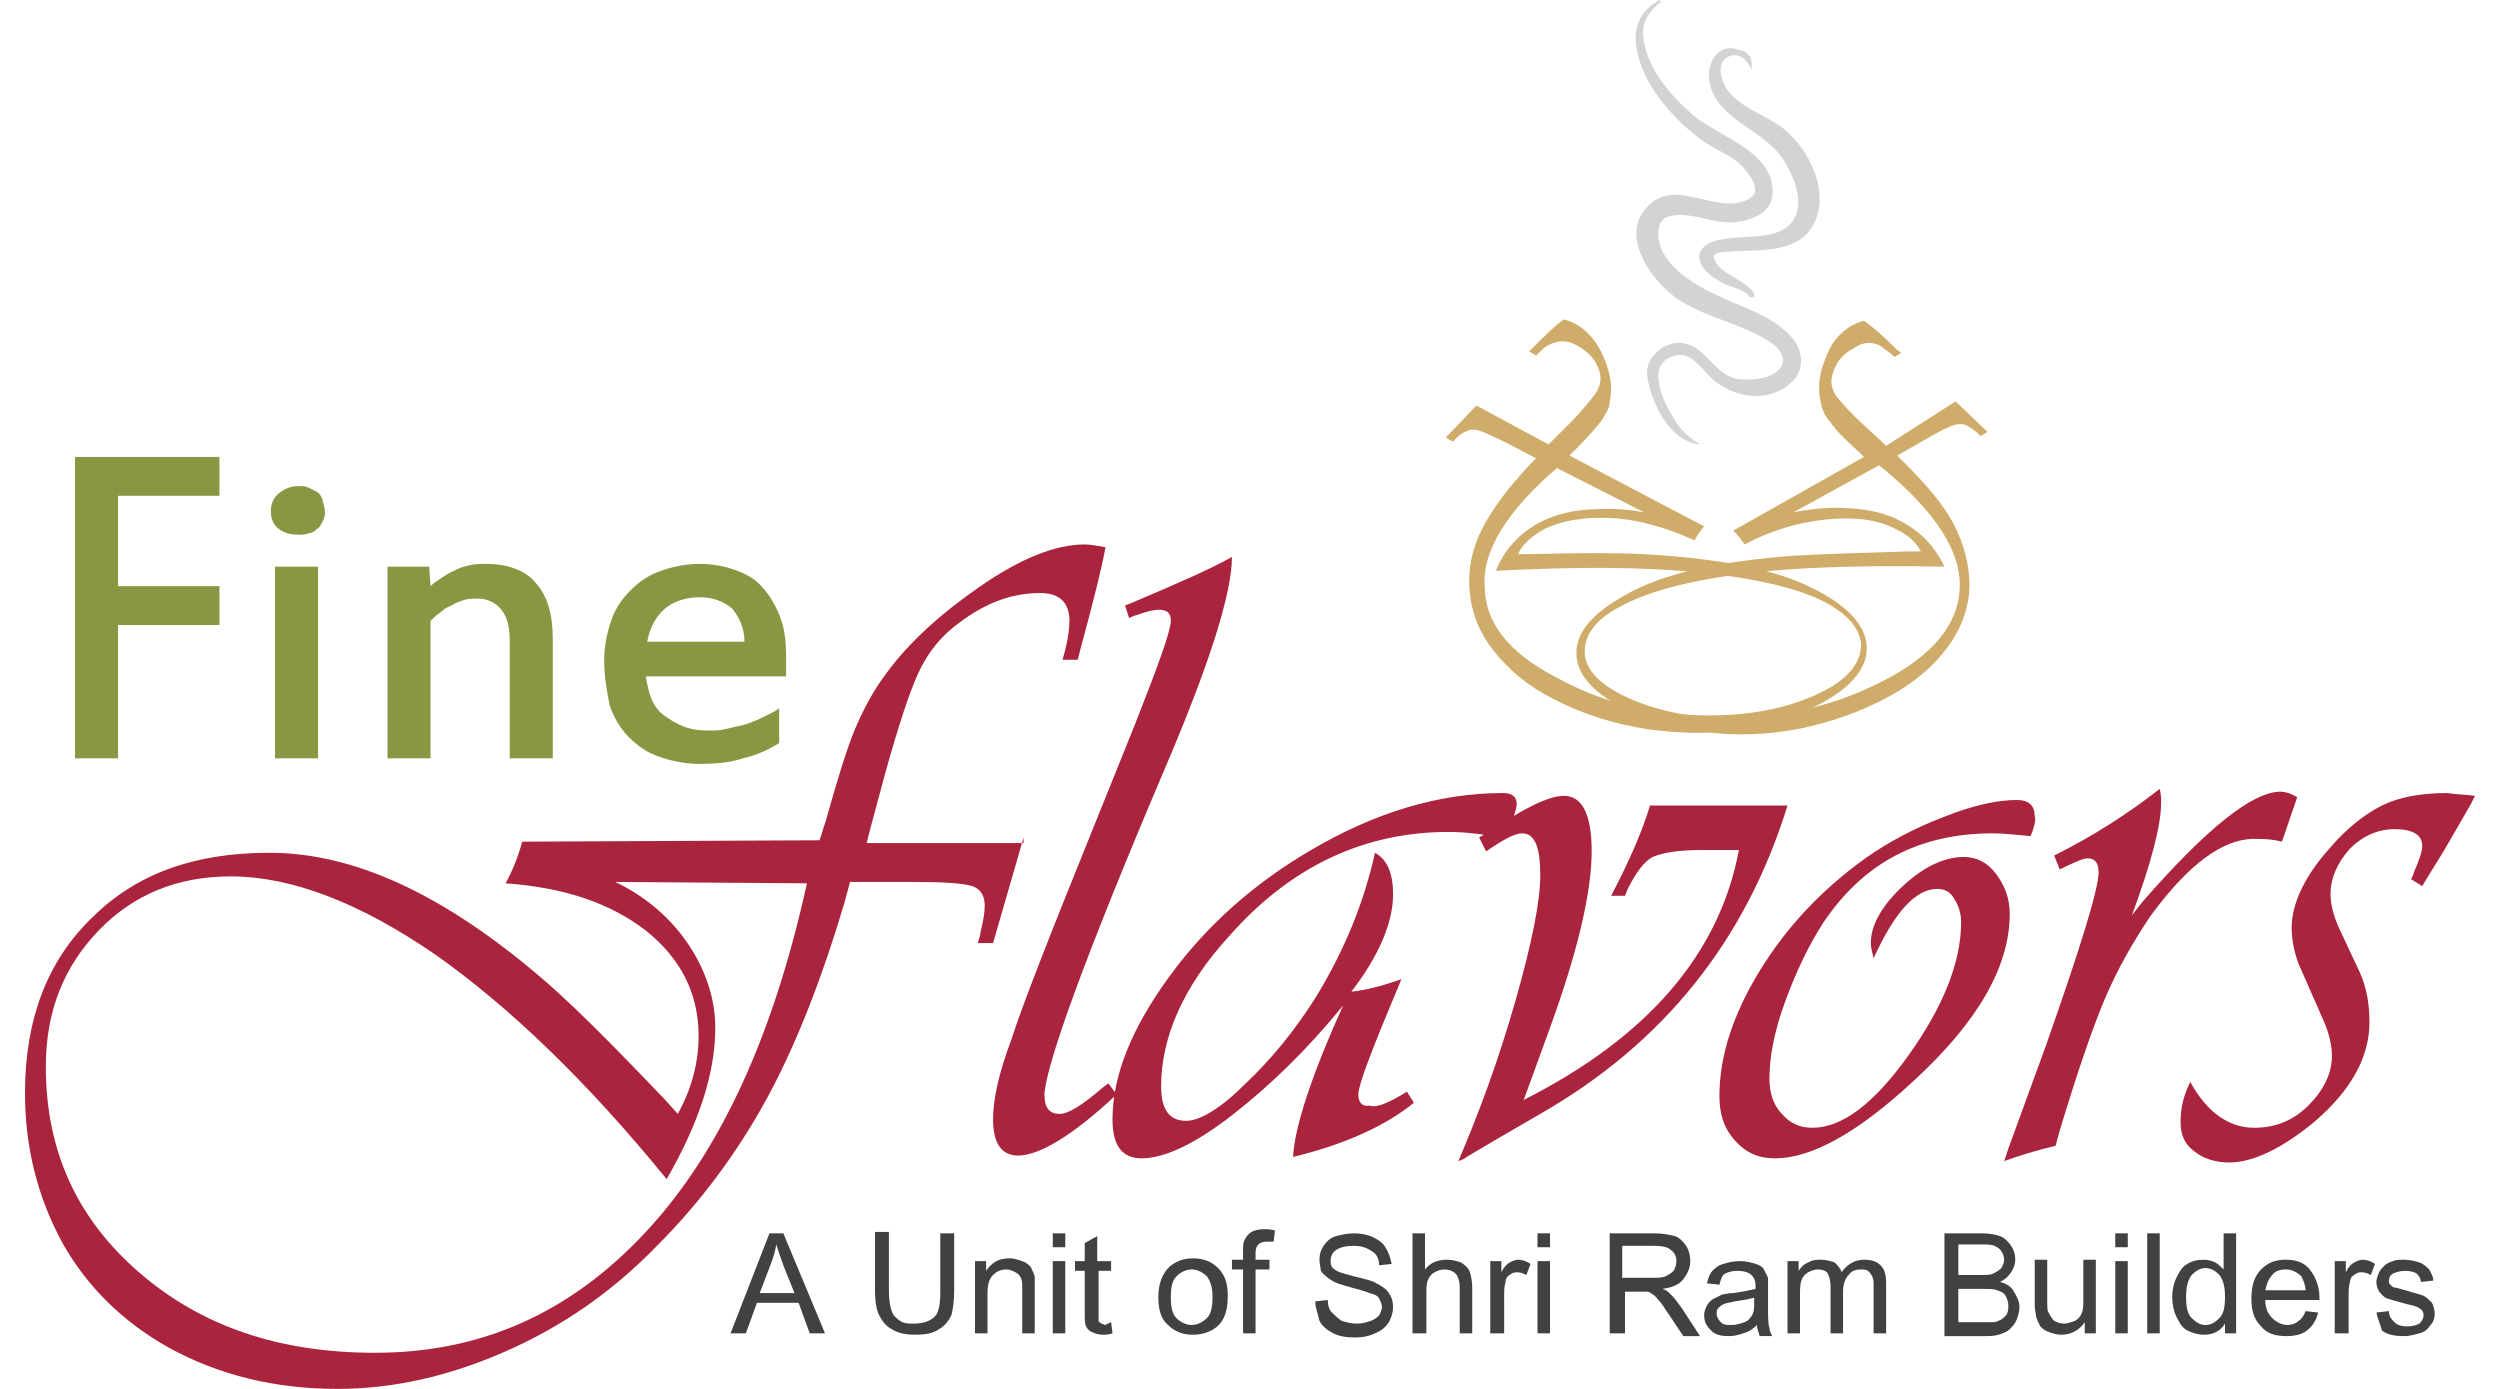 <?xml version="1.0" encoding="utf-8"?>
<!-- Generator: Adobe Illustrator 25.2.0, SVG Export Plug-In . SVG Version: 6.00 Build 0)  -->
<svg version="1.1" id="Layer_1" xmlns="http://www.w3.org/2000/svg" xmlns:xlink="http://www.w3.org/1999/xlink" x="0px" y="0px"
	 width="180px" height="100px" viewBox="0 0 180 100" style="enable-background:new 0 0 180 100;" xml:space="preserve">
<style type="text/css">
	.st0{fill:#AB243D;}
	.st1{fill:#8B9642;}
	.st2{fill-rule:evenodd;clip-rule:evenodd;fill:#D1D3D4;}
	.st3{fill:#D0AC6A;}
	.st4{fill:#414042;}
</style>
<g>
	<path class="st0" d="M178.2,57.3l-0.3,0.6l-1.5,2.6c-0.5,0.9-1.1,1.8-1.7,2.8l-0.3,0.5l-0.8-0.5c0.1-0.2,0.2-0.4,0.2-0.5
		c0.4-0.9,0.6-1.5,0.6-1.9c0-0.8-0.7-1.2-2-1.2c-1.2,0-2.3,0.5-3.2,1.4c-0.9,1-1.4,2.1-1.4,3.3c0,0.7,0.2,1.5,0.6,2.4l1.5,3.2
		c0.5,1.1,0.7,2.3,0.7,3.6c0,2.5-1.3,4.9-4,7.2c-2.3,1.9-4.4,2.9-6.1,2.9c-1,0-1.9-0.3-2.5-0.8c-0.7-0.5-1-1.2-1-2.1
		c0-1,0.2-1.9,0.7-2.9c1.2,2.2,2.8,3.3,4.6,3.3c1.5,0,2.8-0.5,3.9-1.6c1.1-1.1,1.7-2.3,1.7-3.6c0-0.7-0.2-1.6-0.6-2.5l-1.8-4.1
		c-0.3-0.8-0.5-1.7-0.5-2.6c0-1.7,0.9-3.7,2.8-5.8c1.2-1.4,2.5-2.4,3.7-3c1.2-0.6,2.8-0.9,4.7-0.9C176.8,57.2,177.5,57.2,178.2,57.3
		 M165.4,57.4l-1.1,3.2c-0.8-0.2-1.4-0.2-2-0.2c-2.3,0-4.8,1.9-7.5,5.6c-1.2,1.8-2.3,3.7-3.2,5.8c-0.9,2.1-2,5.3-3.3,9.6l-0.3,1.1
		c-1.3,0.3-2.6,0.7-3.7,1.1l0.3-0.9l2.7-7.4c2.5-7.1,3.8-11.3,3.8-12.5c0-0.7-0.3-1-0.8-1c-0.3,0-1,0.3-2,0.8l-0.4-1
		c2.8-1.4,5.3-3,7.6-4.8c0.1,0.4,0.1,0.7,0.1,1c0,1.6-0.7,4.3-2.1,8.1l0.7-0.9c4.7-5.4,8-8,10-8C164.5,57,164.9,57.1,165.4,57.4z
		 M146.2,60.2c-1.1-0.1-2-0.2-2.7-0.2c-5.3,0-9.3,2.1-12.2,6.4c-1.1,1.7-2,3.6-2.8,5.8c-0.8,2.2-1.1,4-1.1,5.5c0,1,0.3,1.9,0.9,2.5
		c0.6,0.7,1.3,1,2.2,1c2.1,0,4.4-1.7,6.9-5.2c2.5-3.5,3.8-6.7,3.8-9.6c0-0.7-0.2-1.2-0.5-1.7c-0.3-0.5-0.7-0.7-1.2-0.7
		c-1.6,0-3.1,1.7-4.6,5c-0.1-0.4-0.2-0.8-0.2-1.1c0-1.3,0.8-2.7,2.3-4.1c1.5-1.4,3-2.1,4.4-2.1c0.9,0,1.7,0.4,2.3,1.2
		c0.6,0.8,1,1.7,1,2.9c0,3.8-2.3,7.8-7,12.1c-4,3.7-7.3,5.5-9.9,5.5c-1.2,0-2.1-0.4-2.9-1.3c-0.8-0.9-1.1-1.9-1.1-3.2
		c0-2.9,1-5.9,2.9-9c1.9-3.1,4.4-5.8,7.6-8.1c1.7-1.2,3.6-2.2,5.7-3c2-0.8,3.8-1.2,5.2-1.2c0.9,0,1.3,0.4,1.3,1.2
		C146.6,58.9,146.5,59.5,146.2,60.2z M118.8,58h9.9c-3,9.7-8.9,17.1-17.8,22.2l-3.1,1.8l-2.2,1.3c-0.1,0.1-0.3,0.2-0.6,0.3
		c1.5-3.5,2.9-7.3,4.1-11.5c1.2-4.2,1.8-7.2,1.8-9.1c0-2-0.4-3-1.3-3c-0.5,0-1.3,0.4-2.6,1.3l-0.5-1l0.5-0.3
		c2.7-1.8,4.5-2.7,5.6-2.7c1.3,0,2,1.3,2,4c0,2.9-1,7.2-3,12.7l-1.6,4.4l-0.3,0.8c8.9-4.5,14.1-10.5,15.5-18h-2.6
		c-1.8,0-2.9,0.2-3.6,0.5c-0.6,0.3-1.2,1.1-1.8,2.3l-0.2,0.5H116C117.2,62.2,118.2,60,118.8,58z M101.3,78.6l0.5,0.8
		c-2.1,1.7-5,3-8.7,3.9c0.1-2.1,1.3-5.8,3.6-10.9c-2.6,3.2-5.3,5.8-8,7.9c-2.7,2.1-4.9,3.1-6.5,3.1c-1.4,0-2.1-0.9-2.1-2.8
		c0-3.2,1.4-6.6,4.1-10.3c2.7-3.7,6.1-6.7,10.2-9.1c4.6-2.7,9.2-4.1,13.8-4.1c0.6,0,1,0.2,1,0.8c0,0.4-0.3,1.2-0.9,2.4
		c-1.4-0.2-2.7-0.4-4-0.4c-6.1,0-11.4,2.5-15.8,7.5c-3.3,3.6-4.9,7.3-4.9,10.8c0,1.7,0.6,2.5,1.8,2.5c1,0,2.5-0.9,4.3-2.7
		c1.9-1.8,3.6-3.9,5.1-6.3c2-3.3,3.4-6.7,4.2-10.3c0.9,0.5,1.3,1.5,1.3,3c0,2-1,4.4-3,7c1-0.1,2.2-0.4,3.6-0.9l-0.2,0.5
		c-1.9,4.5-2.9,7.1-2.9,7.8c0,0.6,0.3,0.9,0.8,0.8C99.1,79.8,100,79.4,101.3,78.6z M88.7,40.1c0,2.6-1.6,7.7-4.9,15.4
		c-5.7,13.4-8.5,21.2-8.6,23.3c0,0.9,0.3,1.4,1.1,1.4c0.6,0,1.6-0.6,3.1-1.9l0.4-0.3l0.6,0.8c-3.2,3-5.6,4.4-7.1,4.4
		c-1.2,0-1.8-0.9-1.8-2.6c0-1.4,0.4-3.3,1.3-5.7c0.8-2.5,2.8-7.6,6-15.5l2.9-7.2c1.7-4.3,2.6-6.8,2.6-7.5c0-0.6-0.3-0.8-0.9-0.8
		c-0.2,0-0.8,0.1-1.6,0.4c-0.1,0-0.3,0.1-0.5,0.2l-0.3-0.9l0.5-0.2C84.8,42,87.3,40.9,88.7,40.1z M58.1,63.6l-13.8-0.1
		c2.1,1,3.9,2.5,5.2,4.4c1.3,1.9,2,4,2,6.1c0,3.3-1.2,6.9-3.5,10.9c-5.7-7-11.3-12.4-16.7-16.2C25.9,65,21,63.1,16.6,63.1
		c-3.8,0-7,1.3-9.5,3.9c-2.5,2.6-3.8,5.8-3.8,9.8c0,6,2.2,10.9,6.7,14.8c4.5,3.9,10.1,5.8,17,5.8c7.7,0,14.1-2.9,19.5-8.7
		C51.9,82.9,55.7,74.5,58.1,63.6z M73.7,60.3l-2.2,7.6h-1.1c0.1-0.3,0.2-0.6,0.2-0.8c0.2-0.8,0.3-1.4,0.3-1.9c0-0.7-0.3-1.2-0.9-1.4
		c-0.6-0.2-2-0.3-4.2-0.3h-4.6L60.8,65c-1.7,5.7-3.6,10.5-5.7,14.3c-2.1,3.8-4.7,7.3-7.8,10.4c-3.2,3.3-6.8,5.8-10.9,7.6
		c-4.1,1.8-8.1,2.7-12.1,2.7c-4.5,0-8.6-1-12.2-3c-3.2-1.8-5.8-4.3-7.6-7.5c-1.8-3.3-2.7-6.9-2.7-10.8c0-5.3,1.6-9.5,4.8-12.6
		c3.2-3.2,7.4-4.7,12.8-4.7c6,0,12.3,2.9,19.1,8.6c2.3,1.9,5.4,5,9.4,9.2l0.9,1c1-1.8,1.5-3.7,1.5-5.6c0-3.1-1.3-5.6-3.8-7.6
		c-2.6-2-5.9-3.1-10.1-3.4c0.5-0.9,0.9-1.9,1.2-3l21.4-0.1c0.2-0.5,0.3-1,0.4-1.2c0.9-3.2,1.6-5.5,2.2-6.9c0.6-1.4,1.3-2.7,2.2-3.9
		c1.6-2.2,3.9-4.3,6.8-6.3c2.9-2,5.4-3,7.5-3c0.4,0,0.9,0.1,1.5,0.2c-0.3,1.6-0.9,4-1.8,7.3l-0.2,0.8h-1.1c0.4-1.3,0.5-2.3,0.5-2.8
		c0-1.3-0.7-2-2.1-2c-2.2,0-4.2,0.8-6.3,2.5c-1.1,0.9-1.9,2-2.5,3.3c-0.6,1.3-1.4,3.7-2.4,7.3l-1.1,4.1l-0.2,0.8H73.7z"/>
	<path class="st1" d="M43.5,47.6c0-1.1,0.2-2,0.5-2.9c0.3-0.9,0.8-1.6,1.4-2.2c0.6-0.6,1.3-1.1,2.2-1.4c0.8-0.3,1.8-0.5,2.8-0.5
		c1,0,1.9,0.2,2.7,0.5c0.8,0.3,1.4,0.7,1.9,1.3c0.5,0.6,0.9,1.3,1.2,2.1c0.3,0.8,0.4,1.8,0.4,2.8v1.4H46.5c0.1,0.6,0.2,1.1,0.4,1.6
		c0.2,0.5,0.5,0.9,0.9,1.2c0.4,0.3,0.9,0.6,1.4,0.8c0.5,0.2,1.1,0.3,1.8,0.3c0.4,0,0.8,0,1.2-0.1c0.4-0.1,0.9-0.2,1.3-0.3
		c0.4-0.1,0.9-0.3,1.3-0.5c0.4-0.2,0.9-0.4,1.3-0.7v2.5c-0.8,0.5-1.7,0.9-2.6,1.1c-0.9,0.3-1.9,0.4-3.1,0.4c-1.1,0-2-0.2-2.9-0.5
		c-0.9-0.3-1.6-0.8-2.2-1.4c-0.6-0.6-1.1-1.4-1.4-2.3C43.7,49.8,43.5,48.7,43.5,47.6 M50.4,43c-1,0-1.9,0.3-2.5,0.8
		c-0.6,0.5-1.1,1.3-1.3,2.4h7c0-1-0.4-1.8-0.9-2.4C52.1,43.3,51.3,43,50.4,43z M39.8,54.6h-3.1v-8.5c0-1-0.2-1.7-0.6-2.2
		c-0.4-0.5-1-0.8-1.7-0.8c-0.3,0-0.7,0-1,0.1c-0.3,0.1-0.6,0.2-0.9,0.4c-0.3,0.1-0.6,0.3-0.8,0.5c-0.3,0.2-0.5,0.4-0.7,0.6v9.9h-3.1
		V40.8h3l0.1,1.4c0.2-0.2,0.5-0.4,0.8-0.6c0.3-0.2,0.6-0.4,0.9-0.5c0.3-0.2,0.7-0.3,1.1-0.4c0.4-0.1,0.8-0.1,1.2-0.1
		c1.6,0,2.9,0.5,3.6,1.4c0.8,0.9,1.2,2.2,1.2,4V54.6z M22.9,54.6h-3.1V40.8h3.1V54.6z M23.4,36.9c0,0.3-0.1,0.5-0.2,0.7
		c-0.1,0.2-0.2,0.4-0.4,0.5c-0.2,0.2-0.4,0.3-0.6,0.3c-0.2,0.1-0.5,0.1-0.7,0.1c-0.5,0-1-0.1-1.4-0.4c-0.4-0.3-0.6-0.7-0.6-1.3
		c0-0.5,0.2-1,0.6-1.3c0.4-0.3,0.8-0.5,1.4-0.5c0.3,0,0.5,0,0.7,0.1c0.2,0.1,0.4,0.2,0.6,0.3c0.2,0.1,0.3,0.3,0.4,0.5
		C23.3,36.4,23.4,36.6,23.4,36.9z M15.7,35.7H8.5v6.5h7.3V45H8.5v9.6H5.4V32.9h10.4V35.7z"/>
	<path class="st2" d="M122.4,32c-2.2-0.2-3.5-3-3.8-4.9c-0.2-1.4,1.3-2.6,2.6-2.4c1.7,0.3,2.3,2.4,4,2.6c0.9,0.1,2.6,0,3.1-1
		c0.3-0.7-0.4-1.4-0.9-1.7c-2-1.3-4.5-1.7-6.5-3c-2-1.3-4.5-4.8-2.1-6.9c2.1-1.9,5.1,1,7.3-0.5c0.5-0.3,0.2-1.2-0.1-1.5
		c-0.8-1.4-2.4-1.8-3.6-2.7c-2.1-1.6-4.2-4-4.6-6.7c-0.2-1.5,0.4-2.6,1.7-3.3l0.1,0.1c-0.7,0.6-1.4,1.4-1.3,2.4
		c0.2,2.3,1.8,4.2,3.5,5.7c1.9,1.7,6.2,2.7,5.8,6c-0.2,1.4-2.2,1.9-3.4,1.8c-1.3-0.1-2.8-0.8-4.1-0.4c-0.4,0.1-0.7,0.6-0.7,1.1
		c-0.1,2.2,2.4,3.7,4.1,4.5c1.8,0.9,4.2,1.5,5.6,3.2c0.8,1,0.8,2.4-0.2,3.2c-1.7,1.5-4.2,1-5.7-0.4c-0.9-0.9-1.7-2.2-3.1-1.4
		c-1.5,0.8-0.2,3.4,0.4,4.3C120.9,30.9,121.6,31.5,122.4,32"/>
	<path class="st2" d="M123.3,18.4L123.3,18.4L123.3,18.4L123.3,18.4z M126.1,5c-0.3-0.7-0.9-1.3-1.7-0.9c-0.6,0.3-0.6,1.1-0.4,1.6
		c0.6,2,3.3,2.5,4.7,3.8c1.5,1.4,2.7,3.7,2.2,5.8c-0.9,3.4-4.6,2.5-7.2,2.9l-0.2,0.1l-0.1,0.1l0,0l0,0.2l0.1,0.2l0.1,0.2
		c0.7,0.9,1.9,1.1,2.6,2c0.1,0.1,0.1,0.3,0.1,0.4H126c-0.3-0.5-1.2-0.7-1.7-0.9c-0.7-0.3-2.5-1.4-1.8-2.5c0.4-0.6,1.1-0.7,1.7-0.8
		c1.6-0.3,4.3,0.2,5.1-1.7c0.5-1.3-0.2-2.9-0.9-4c-1.4-2.2-4.7-2.8-5.3-5.5c-0.3-1.4,0.6-3,2.1-2.4C126,3.7,126.2,4.3,126.1,5z"/>
	<path class="st3" d="M112.1,33.7l6.3,3.2c-1.4-0.3-2.8-0.3-4.2-0.2c-1.4,0.1-2.6,0.5-3.5,1c-1.4,0.8-2.4,1.9-3,3.4
		c5.6-0.3,10.4-0.3,14.5,0.1c4,0.4,7.1,1.1,9.1,2.1c1.7,0.9,2.6,1.9,2.7,3.1c0,1.2-0.8,2.3-2.4,3.2c-2.6,1.4-5.7,2-9.3,1.9
		c-3.7-0.1-7.1-1-10.2-2.7c-3.5-1.8-5.2-4-5.2-6.6C106.7,39.7,108.5,36.8,112.1,33.7 M106.3,29.2l-2.2,2.3l0.5,0.3
		c0.1-0.1,0.2-0.2,0.2-0.2c0.2-0.2,0.4-0.4,0.7-0.5c0.3-0.2,0.6-0.2,1-0.1c0.3,0.1,1,0.4,2,0.9l2.1,1.1l-0.4,0.4
		c-1.6,1.7-2.8,3.3-3.5,4.7c-0.7,1.4-1,2.8-0.9,4.3c0.1,1.5,0.6,3,1.7,4.4c1.1,1.4,2.5,2.6,4.3,3.5c2.1,1.1,4.3,1.8,6.8,2.2
		c2.2,0.3,4.5,0.4,6.7,0c2.2-0.3,4.2-1,5.9-1.9c2.2-1.2,3.3-2.6,3.2-4.1c-0.1-1.5-1.4-2.9-3.8-4.1c-2.7-1.4-6.8-2.2-12.3-2.5
		c-1.8-0.1-4.6-0.1-8.2,0l-0.8,0c0.3-0.7,0.9-1.2,1.7-1.7c1.3-0.7,3-1,5-0.9c2,0.1,4,0.7,6,1.6c0.2-0.3,0.4-0.7,0.7-1l-9.7-5.1
		c0.2-0.2,0.3-0.3,0.4-0.4c1-1,1.6-1.7,1.9-2.1c0.3-0.5,0.6-0.9,0.6-1.4c0.2-0.9,0.1-1.9-0.4-3.1c-0.5-1.2-1.2-2-2.1-2.5
		c-0.2-0.1-0.4-0.2-0.8-0.3c-0.6,0.4-1.3,1.1-2.3,2.1l-0.2,0.2l0.5,0.3c0.4-0.4,0.7-0.7,1-0.8c0.6-0.3,1.2-0.3,1.8,0
		c1,0.5,1.6,1.2,1.8,2.1c0.1,0.5,0,0.9-0.3,1.4c-0.3,0.4-0.9,1.2-2,2.3l-1.2,1.2l-0.2,0.2L106.3,29.2z"/>
	<path class="st3" d="M135.3,33.5l-6.2,3.4c1.4-0.3,2.8-0.4,4.2-0.3c1.4,0.1,2.6,0.4,3.5,0.9c1.4,0.7,2.5,1.8,3.2,3.3
		c-5.6-0.1-10.4,0-14.4,0.5c-4,0.5-7,1.3-9,2.4c-1.7,0.9-2.5,2-2.5,3.2c0,1.2,0.9,2.2,2.6,3.1c2.6,1.3,5.8,1.9,9.4,1.6
		c3.7-0.2,7-1.2,10.1-2.9c3.4-1.9,5-4.2,4.9-6.8C141,39.3,139,36.5,135.3,33.5 M140.8,28.9l2.3,2.2l-0.5,0.3
		c-0.1-0.1-0.2-0.2-0.2-0.2c-0.2-0.2-0.5-0.4-0.7-0.5c-0.3-0.2-0.6-0.2-1-0.1c-0.3,0.1-1,0.4-2,1l-2.1,1.2l0.4,0.4
		c1.7,1.7,3,3.2,3.7,4.6c0.7,1.4,1.1,2.8,1.1,4.3c0,1.5-0.5,3-1.5,4.4c-1,1.4-2.4,2.6-4.2,3.6c-2,1.1-4.2,1.9-6.7,2.4
		c-2.2,0.4-4.4,0.5-6.6,0.2c-2.2-0.3-4.2-0.9-5.9-1.7c-2.3-1.2-3.4-2.5-3.4-4c0-1.5,1.2-2.9,3.6-4.2c2.6-1.5,6.7-2.4,12.2-2.8
		c1.8-0.1,4.6-0.2,8.2-0.3l0.8,0c-0.3-0.6-0.9-1.2-1.8-1.6c-1.3-0.7-3-0.9-5-0.7c-2,0.2-4,0.8-5.9,1.8c-0.2-0.3-0.4-0.6-0.8-1
		l9.4-5.3c-0.2-0.2-0.3-0.3-0.4-0.4c-1-0.9-1.7-1.6-2-2.1c-0.4-0.4-0.6-0.9-0.7-1.4c-0.2-0.9-0.2-1.9,0.3-3.1c0.4-1.2,1.1-2,2-2.5
		c0.2-0.1,0.4-0.2,0.8-0.3c0.6,0.4,1.4,1.1,2.4,2.1l0.3,0.2l-0.5,0.3c-0.4-0.4-0.8-0.6-1-0.8c-0.6-0.3-1.2-0.3-1.8,0.1
		c-1,0.5-1.5,1.2-1.7,2.1c-0.1,0.5,0,0.9,0.3,1.4c0.3,0.4,1,1.2,2.1,2.2l1.3,1.2l0.2,0.2L140.8,28.9z"/>
	<g>
		<path class="st4" d="M52.6,96l2.8-7.2h1l3,7.2h-1.1l-0.8-2.2h-3L53.7,96H52.6z M54.7,93.1h2.5l-0.8-2c-0.2-0.6-0.4-1.1-0.5-1.5
			c-0.1,0.5-0.2,0.9-0.4,1.4L54.7,93.1z"/>
		<path class="st4" d="M67.7,88.8h1V93c0,0.7-0.1,1.3-0.2,1.7c-0.2,0.4-0.5,0.8-0.9,1c-0.4,0.3-1,0.4-1.7,0.4
			c-0.7,0-1.2-0.1-1.7-0.4c-0.4-0.2-0.7-0.6-0.9-1c-0.2-0.4-0.3-1-0.3-1.8v-4.2h1V93c0,0.6,0.1,1.1,0.2,1.4c0.1,0.3,0.3,0.5,0.6,0.7
			c0.3,0.2,0.6,0.2,1,0.2c0.7,0,1.2-0.2,1.5-0.5c0.3-0.3,0.4-0.9,0.4-1.8V88.8z"/>
		<path class="st4" d="M70.2,96v-5.2H71v0.7c0.4-0.6,0.9-0.9,1.7-0.9c0.3,0,0.6,0.1,0.9,0.2c0.3,0.1,0.5,0.3,0.6,0.4
			c0.1,0.2,0.2,0.4,0.3,0.7c0,0.2,0,0.5,0,0.9V96h-0.9v-3.2c0-0.4,0-0.6-0.1-0.8c-0.1-0.2-0.2-0.3-0.4-0.4c-0.2-0.1-0.4-0.2-0.6-0.2
			c-0.4,0-0.7,0.1-1,0.4s-0.4,0.7-0.4,1.4V96H70.2z"/>
		<path class="st4" d="M75.8,89.8v-1h0.9v1H75.8z M75.8,96v-5.2h0.9V96H75.8z"/>
		<path class="st4" d="M80,95.2l0.1,0.8c-0.3,0.1-0.5,0.1-0.7,0.1c-0.3,0-0.6-0.1-0.8-0.2c-0.2-0.1-0.3-0.2-0.4-0.4s-0.1-0.5-0.1-1
			v-3h-0.7v-0.7h0.7v-1.3l0.9-0.5v1.8H80v0.7h-0.9v3.1c0,0.3,0,0.4,0,0.5c0,0.1,0.1,0.1,0.2,0.2c0.1,0,0.2,0.1,0.3,0.1
			C79.7,95.3,79.8,95.3,80,95.2z"/>
		<path class="st4" d="M83.4,93.4c0-1,0.3-1.7,0.8-2.2c0.5-0.4,1-0.6,1.7-0.6c0.7,0,1.3,0.2,1.8,0.7c0.5,0.5,0.7,1.1,0.7,2
			c0,0.7-0.1,1.2-0.3,1.6c-0.2,0.4-0.5,0.7-0.9,0.9c-0.4,0.2-0.8,0.3-1.3,0.3c-0.7,0-1.3-0.2-1.8-0.7C83.6,95,83.4,94.3,83.4,93.4z
			 M84.3,93.4c0,0.7,0.1,1.2,0.4,1.5c0.3,0.3,0.7,0.5,1.1,0.5c0.4,0,0.8-0.2,1.1-0.5c0.3-0.3,0.4-0.8,0.4-1.5c0-0.6-0.1-1.1-0.4-1.5
			c-0.3-0.3-0.7-0.5-1.1-0.5c-0.4,0-0.8,0.2-1.1,0.5C84.4,92.2,84.3,92.7,84.3,93.4z"/>
		<path class="st4" d="M89.5,96v-4.6h-0.8v-0.7h0.8v-0.6c0-0.4,0-0.6,0.1-0.8c0.1-0.2,0.2-0.4,0.5-0.6c0.2-0.1,0.5-0.2,0.9-0.2
			c0.2,0,0.5,0,0.8,0.1l-0.1,0.8c-0.2,0-0.4,0-0.5,0c-0.3,0-0.5,0.1-0.6,0.2c-0.1,0.1-0.2,0.3-0.2,0.6v0.5h1v0.7h-1V96H89.5z"/>
		<path class="st4" d="M94.7,93.7l0.9-0.1c0,0.4,0.1,0.7,0.3,0.9c0.2,0.2,0.4,0.4,0.7,0.6c0.3,0.1,0.7,0.2,1.1,0.2
			c0.4,0,0.7-0.1,1-0.2c0.3-0.1,0.5-0.3,0.6-0.4c0.1-0.2,0.2-0.4,0.2-0.6c0-0.2-0.1-0.4-0.2-0.6c-0.1-0.2-0.3-0.3-0.7-0.4
			c-0.2-0.1-0.6-0.2-1.3-0.4c-0.7-0.2-1.1-0.3-1.4-0.5c-0.3-0.2-0.6-0.4-0.8-0.7C95.1,91.3,95,91,95,90.7c0-0.4,0.1-0.7,0.3-1
			c0.2-0.3,0.5-0.6,0.9-0.7s0.8-0.2,1.3-0.2c0.5,0,1,0.1,1.4,0.3c0.4,0.2,0.7,0.4,0.9,0.8c0.2,0.3,0.3,0.7,0.4,1.1l-0.9,0.1
			c0-0.5-0.2-0.8-0.5-1c-0.3-0.2-0.7-0.4-1.3-0.4c-0.6,0-1,0.1-1.3,0.3c-0.3,0.2-0.4,0.5-0.4,0.8c0,0.3,0.1,0.5,0.3,0.6
			c0.2,0.2,0.7,0.3,1.4,0.5c0.8,0.2,1.3,0.3,1.6,0.5c0.4,0.2,0.7,0.4,0.9,0.7c0.2,0.3,0.3,0.6,0.3,1c0,0.4-0.1,0.7-0.3,1.1
			c-0.2,0.3-0.5,0.6-1,0.8c-0.4,0.2-0.9,0.3-1.4,0.3c-0.7,0-1.2-0.1-1.6-0.3c-0.4-0.2-0.8-0.5-1-0.9C94.9,94.6,94.7,94.2,94.7,93.7z
			"/>
		<path class="st4" d="M101.7,96v-7.2h0.9v2.6c0.4-0.5,0.9-0.7,1.6-0.7c0.4,0,0.7,0.1,1,0.2c0.3,0.2,0.5,0.4,0.6,0.6
			c0.1,0.3,0.2,0.7,0.2,1.2V96h-0.9v-3.3c0-0.4-0.1-0.8-0.3-1c-0.2-0.2-0.5-0.3-0.8-0.3c-0.3,0-0.5,0.1-0.7,0.2
			c-0.2,0.1-0.4,0.3-0.5,0.6c-0.1,0.2-0.1,0.6-0.1,1V96H101.7z"/>
		<path class="st4" d="M107.3,96v-5.2h0.8v0.8c0.2-0.4,0.4-0.6,0.6-0.7c0.2-0.1,0.4-0.2,0.6-0.2c0.3,0,0.6,0.1,0.9,0.3l-0.3,0.8
			c-0.2-0.1-0.4-0.2-0.7-0.2c-0.2,0-0.4,0.1-0.5,0.2c-0.2,0.1-0.3,0.3-0.3,0.5c-0.1,0.3-0.1,0.7-0.1,1V96H107.3z"/>
		<path class="st4" d="M110.7,89.8v-1h0.9v1H110.7z M110.7,96v-5.2h0.9V96H110.7z"/>
		<path class="st4" d="M115.9,96v-7.2h3.2c0.6,0,1.1,0.1,1.5,0.2c0.3,0.1,0.6,0.4,0.8,0.7c0.2,0.3,0.3,0.7,0.3,1.1
			c0,0.5-0.2,0.9-0.5,1.3c-0.3,0.4-0.8,0.6-1.5,0.7c0.3,0.1,0.4,0.2,0.6,0.4c0.3,0.3,0.5,0.6,0.8,1l1.3,2h-1.2l-1-1.5
			c-0.3-0.4-0.5-0.8-0.7-1c-0.2-0.2-0.3-0.4-0.5-0.5c-0.1-0.1-0.3-0.2-0.4-0.2c-0.1,0-0.3,0-0.5,0h-1.1V96H115.9z M116.8,92h2.1
			c0.4,0,0.8,0,1-0.1c0.2-0.1,0.4-0.2,0.6-0.4c0.1-0.2,0.2-0.4,0.2-0.7c0-0.3-0.1-0.6-0.4-0.8c-0.2-0.2-0.6-0.3-1.2-0.3h-2.3V92z"/>
		<path class="st4" d="M126.5,95.4c-0.3,0.3-0.6,0.5-1,0.6c-0.3,0.1-0.6,0.2-1,0.2c-0.6,0-1-0.1-1.3-0.4c-0.3-0.3-0.5-0.6-0.5-1.1
			c0-0.3,0.1-0.5,0.2-0.7c0.1-0.2,0.3-0.4,0.5-0.5c0.2-0.1,0.4-0.2,0.6-0.3c0.2,0,0.4-0.1,0.8-0.1c0.7-0.1,1.2-0.2,1.6-0.3
			c0-0.1,0-0.2,0-0.2c0-0.4-0.1-0.6-0.3-0.8c-0.2-0.2-0.6-0.3-1-0.3c-0.4,0-0.7,0.1-0.9,0.2c-0.2,0.1-0.3,0.4-0.4,0.8l-0.9-0.1
			c0.1-0.4,0.2-0.7,0.4-0.9s0.4-0.4,0.8-0.5c0.3-0.1,0.7-0.2,1.2-0.2c0.4,0,0.8,0.1,1.1,0.2c0.3,0.1,0.5,0.2,0.6,0.4
			c0.1,0.2,0.2,0.4,0.3,0.6c0,0.2,0,0.4,0,0.8v1.2c0,0.8,0,1.4,0.1,1.6c0,0.2,0.1,0.4,0.2,0.6h-0.9
			C126.6,95.9,126.5,95.6,126.5,95.4z M126.4,93.4c-0.3,0.1-0.8,0.2-1.5,0.3c-0.4,0.1-0.6,0.1-0.8,0.2c-0.2,0.1-0.3,0.2-0.4,0.3
			c-0.1,0.1-0.1,0.3-0.1,0.4c0,0.2,0.1,0.4,0.3,0.6c0.2,0.2,0.4,0.2,0.8,0.2c0.3,0,0.6-0.1,0.9-0.2c0.3-0.1,0.5-0.4,0.6-0.6
			c0.1-0.2,0.1-0.5,0.1-0.9V93.4z"/>
		<path class="st4" d="M128.7,96v-5.2h0.8v0.7c0.2-0.3,0.4-0.5,0.7-0.6c0.3-0.2,0.6-0.2,0.9-0.2c0.4,0,0.7,0.1,1,0.2
			c0.2,0.2,0.4,0.4,0.5,0.7c0.4-0.6,1-0.9,1.6-0.9c0.5,0,0.9,0.1,1.2,0.4c0.3,0.3,0.4,0.7,0.4,1.3V96h-0.9v-3.3c0-0.4,0-0.6-0.1-0.8
			c-0.1-0.2-0.2-0.3-0.3-0.4c-0.2-0.1-0.3-0.1-0.5-0.1c-0.4,0-0.7,0.1-0.9,0.4c-0.2,0.2-0.4,0.6-0.4,1.2V96h-0.9v-3.4
			c0-0.4-0.1-0.7-0.2-0.9c-0.1-0.2-0.4-0.3-0.7-0.3c-0.3,0-0.5,0.1-0.7,0.2c-0.2,0.1-0.4,0.3-0.5,0.6c-0.1,0.3-0.1,0.6-0.1,1.1V96
			H128.7z"/>
		<path class="st4" d="M140,96v-7.2h2.7c0.6,0,1,0.1,1.3,0.2c0.3,0.1,0.6,0.4,0.8,0.7c0.2,0.3,0.3,0.6,0.3,1c0,0.3-0.1,0.6-0.3,0.9
			c-0.2,0.3-0.4,0.5-0.8,0.7c0.4,0.1,0.8,0.3,1,0.7c0.2,0.3,0.4,0.7,0.4,1.1c0,0.3-0.1,0.7-0.2,0.9c-0.1,0.3-0.3,0.5-0.5,0.7
			c-0.2,0.2-0.5,0.3-0.8,0.4c-0.3,0.1-0.7,0.1-1.2,0.1H140z M141,91.8h1.6c0.4,0,0.7,0,0.9-0.1c0.2-0.1,0.4-0.2,0.6-0.4
			c0.1-0.2,0.2-0.4,0.2-0.6c0-0.2-0.1-0.5-0.2-0.6c-0.1-0.2-0.3-0.3-0.5-0.4c-0.2-0.1-0.6-0.1-1.1-0.1H141V91.8z M141,95.2h1.8
			c0.3,0,0.5,0,0.7,0c0.2,0,0.4-0.1,0.6-0.2c0.1-0.1,0.3-0.2,0.4-0.4c0.1-0.2,0.1-0.4,0.1-0.6c0-0.3-0.1-0.5-0.2-0.7
			c-0.1-0.2-0.3-0.3-0.6-0.4c-0.2-0.1-0.6-0.1-1.1-0.1H141V95.2z"/>
		<path class="st4" d="M150.1,96v-0.8c-0.4,0.6-1,0.9-1.7,0.9c-0.3,0-0.6-0.1-0.9-0.2c-0.3-0.1-0.5-0.3-0.6-0.4
			c-0.1-0.2-0.2-0.4-0.3-0.7c0-0.2-0.1-0.5-0.1-0.8v-3.3h0.9v2.9c0,0.5,0,0.8,0.1,0.9c0.1,0.2,0.2,0.4,0.4,0.6
			c0.2,0.1,0.4,0.2,0.7,0.2c0.3,0,0.5-0.1,0.8-0.2c0.2-0.1,0.4-0.3,0.5-0.6c0.1-0.2,0.1-0.6,0.1-1v-2.8h0.9V96H150.1z"/>
		<path class="st4" d="M152.3,89.8v-1h0.9v1H152.3z M152.3,96v-5.2h0.9V96H152.3z"/>
		<path class="st4" d="M154.6,96v-7.2h0.9V96H154.6z"/>
		<path class="st4" d="M160.2,96v-0.7c-0.3,0.5-0.8,0.8-1.5,0.8c-0.4,0-0.8-0.1-1.2-0.3c-0.4-0.2-0.6-0.6-0.8-1
			c-0.2-0.4-0.3-0.9-0.3-1.4c0-0.5,0.1-1,0.3-1.4c0.2-0.4,0.4-0.8,0.8-1c0.3-0.2,0.7-0.3,1.2-0.3c0.3,0,0.6,0.1,0.8,0.2
			c0.2,0.1,0.4,0.3,0.6,0.5v-2.6h0.9V96H160.2z M157.4,93.4c0,0.7,0.1,1.2,0.4,1.5c0.3,0.3,0.6,0.5,1,0.5c0.4,0,0.7-0.2,1-0.5
			c0.3-0.3,0.4-0.8,0.4-1.5c0-0.7-0.1-1.2-0.4-1.6c-0.3-0.3-0.6-0.5-1-0.5c-0.4,0-0.7,0.2-1,0.5C157.5,92.2,157.4,92.7,157.4,93.4z"
			/>
		<path class="st4" d="M166,94.4l0.9,0.1c-0.1,0.5-0.4,1-0.8,1.3c-0.4,0.3-0.9,0.4-1.5,0.4c-0.8,0-1.4-0.2-1.8-0.7
			c-0.5-0.5-0.7-1.1-0.7-2c0-0.9,0.2-1.6,0.7-2.1c0.5-0.5,1-0.7,1.8-0.7c0.7,0,1.3,0.2,1.7,0.7c0.4,0.5,0.7,1.2,0.7,2
			c0,0.1,0,0.1,0,0.2h-3.9c0,0.6,0.2,1,0.5,1.3s0.7,0.5,1.1,0.5c0.3,0,0.6-0.1,0.8-0.3C165.7,95,165.9,94.7,166,94.4z M163.1,92.9
			h2.9c0-0.4-0.2-0.8-0.3-1c-0.3-0.3-0.7-0.5-1.1-0.5c-0.4,0-0.8,0.1-1,0.4C163.3,92.1,163.2,92.5,163.1,92.9z"/>
		<path class="st4" d="M168.1,96v-5.2h0.8v0.8c0.2-0.4,0.4-0.6,0.6-0.7c0.2-0.1,0.4-0.2,0.6-0.2c0.3,0,0.6,0.1,0.9,0.3l-0.3,0.8
			c-0.2-0.1-0.4-0.2-0.7-0.2c-0.2,0-0.4,0.1-0.5,0.2c-0.2,0.1-0.3,0.3-0.3,0.5c-0.1,0.3-0.1,0.7-0.1,1V96H168.1z"/>
		<path class="st4" d="M171.1,94.5l0.9-0.1c0,0.4,0.2,0.6,0.4,0.8c0.2,0.2,0.5,0.3,0.9,0.3c0.4,0,0.7-0.1,0.9-0.2
			c0.2-0.2,0.3-0.4,0.3-0.6c0-0.2-0.1-0.4-0.3-0.5c-0.1-0.1-0.4-0.2-0.9-0.3c-0.7-0.2-1.1-0.3-1.4-0.4c-0.3-0.1-0.4-0.3-0.6-0.5
			c-0.1-0.2-0.2-0.4-0.2-0.7c0-0.2,0.1-0.5,0.2-0.7c0.1-0.2,0.3-0.4,0.4-0.5c0.1-0.1,0.3-0.2,0.6-0.3c0.2-0.1,0.5-0.1,0.8-0.1
			c0.4,0,0.8,0.1,1.1,0.2c0.3,0.1,0.5,0.3,0.7,0.5c0.1,0.2,0.3,0.5,0.3,0.8l-0.9,0.1c0-0.3-0.2-0.5-0.3-0.6s-0.5-0.2-0.8-0.2
			c-0.4,0-0.7,0.1-0.9,0.2s-0.3,0.3-0.3,0.5c0,0.1,0,0.2,0.1,0.3c0.1,0.1,0.2,0.2,0.3,0.2c0.1,0,0.4,0.1,0.8,0.2
			c0.6,0.2,1.1,0.3,1.3,0.4c0.2,0.1,0.4,0.3,0.6,0.5c0.1,0.2,0.2,0.5,0.2,0.8c0,0.3-0.1,0.6-0.3,0.8c-0.2,0.3-0.4,0.5-0.8,0.6
			s-0.7,0.2-1.1,0.2c-0.7,0-1.2-0.1-1.6-0.4C171.4,95.4,171.2,95,171.1,94.5z"/>
	</g>
</g>
</svg>

